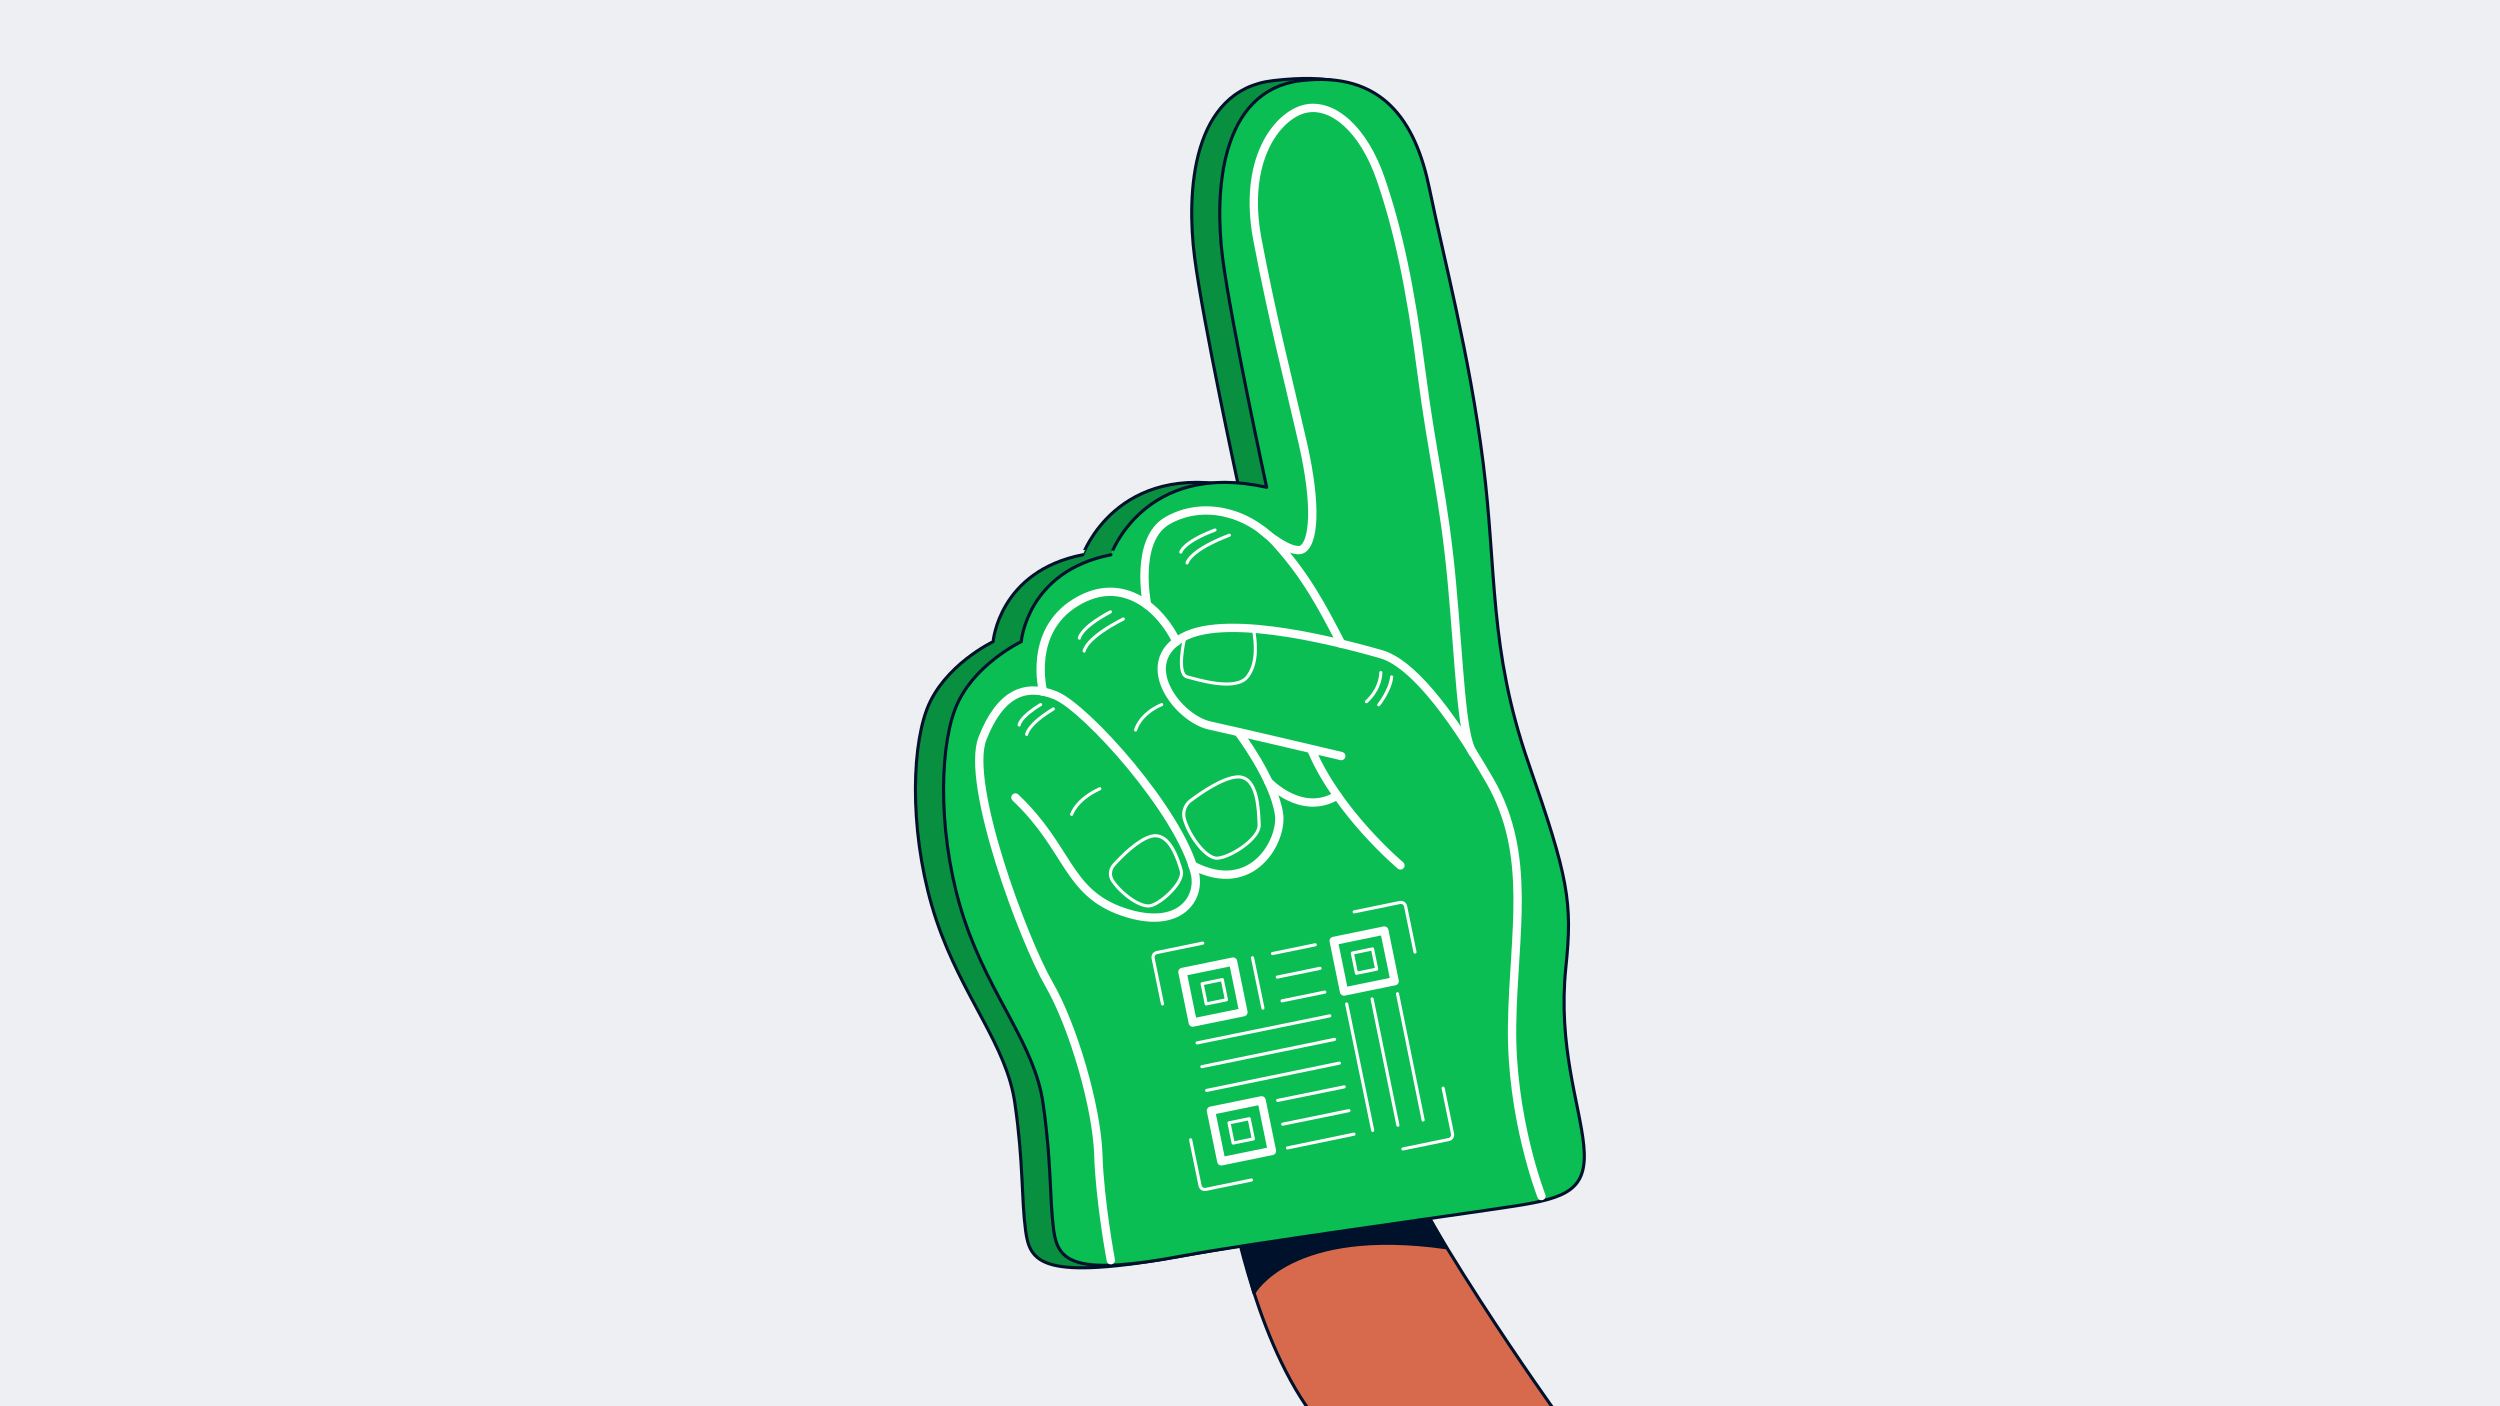 <?xml version="1.0" encoding="UTF-8"?>
<svg xmlns="http://www.w3.org/2000/svg" xml:space="preserve" x="0" y="0" version="1.1" viewBox="0 0 1200 675" width="654.222" height="368"><path fill="#EDEFF2" d="M0-8.6H1200V683.6H0z"/><g stroke-linecap="round" stroke-linejoin="round"><path fill="#088F3F" stroke="#00112C" stroke-miterlimit="10" stroke-width="1.5" d="M594.6 233.9s-17.2-79.4-21.2-110.5-1.4-80.2 37.7-84.7c56.9-6.6 54.9 19.2 61.6 51.7s19.2 79.4 25.8 131.7 2.7 89.3 21.8 144.3 21.2 66.4 17.9 98c-3.9 37.7 6.7 65.9 8.6 85.4 2.1 21.2-8 25.2-33.1 29.1-25.2 3.9-116.8 18.6-145.5 23.8-68.7 12.6-73.8 3.1-75.9-11.9-2.1-15.8-1-32.5-5.1-60.9-3.9-28.4-25.2-51-37.7-88.1s-12.6-80.1-4.6-101.3 31.8-32.5 31.8-32.5 2.7-33.8 43-41.7c.1.1 16-45.5 74.9-32.4"/><path fill="#D76A4C" stroke="#00112C" stroke-miterlimit="10" stroke-width="1.5" d="M590.2 574.1s10.9 65.6 39.1 104H747s-67.8-94-91.2-152.2c-23.3-58.3-92-14.8-65.6 48.2"/><path fill="#00112C" stroke="#00112C" stroke-miterlimit="10" stroke-width="1.5" d="M601.9 620.6s17.5-32.3 92.3-21.7l-26.3-46.8-81.7 10.1z"/><path fill="#0ABE53" stroke="#00112C" stroke-miterlimit="10" stroke-width="1.5" d="M608 233.9s-17.2-79.4-21.2-110.5c-3.9-31.1-1.3-80.1 37.7-84.7s54.9 19.2 61.6 51.7c6.6 32.5 19.2 79.4 25.8 131.7s2.7 89.3 21.8 144.3 21.2 66.4 17.9 98c-3.9 37.7 6.7 65.9 8.6 85.4 2.1 21.2-8 25.2-33.1 29.1-25.2 3.9-130.3 18.4-158.8 23.8-52.3 9.9-60.4 3.1-62.5-11.9-2.1-15.8-1-32.5-5.1-60.9-3.9-28.4-25.2-51-37.7-88.1s-12.6-80.1-4.6-101.3 31.8-32.5 31.8-32.5 2.7-33.8 43-41.7c0 .1 15.9-45.5 74.8-32.4"/><g fill="none" stroke="#FFF" stroke-miterlimit="10" stroke-width="4"><path d="M533.2 604.9s-5.3-28.1-6-50.6-11.9-61.6-23.8-82.1c-11.9-20.6-40.3-95.9-31.8-117.8 8.6-21.8 20.6-26.5 35.1-20.6 14.6 6 59.5 55.8 66.8 85.2 3 12.2-7.3 27.9-34.4 18.7-27.2-9.3-25.8-30.4-51.7-54.9M739.9 574.1s-14.8-37.6-14.1-82 9.9-81.4-10.6-117.2c-20.6-35.7-38.4-56.9-52.3-60.9-13.9-3.9-72.8-20.6-95.3-8s-2 39.1 13.3 42.3c15.2 3.3 62.9 14.6 62.9 14.6"/><path d="M672.2 415.4s-30.1-25.3-42.8-55.7M500.7 332s-7.6-28.6 15.6-42.8c23.1-14.2 41.5 4 48.4 18.8M594.5 351.6s16.8 22.1 19.4 39c2 12.5-12.6 40-41.5 24.8"/><path d="M608.8 375.2s15.9 17.1 33.1 6.6M550.6 290.3s-6.4-31.2 9.8-40.4c16.2-9.3 37.7-5 52 10.6 14.2 15.6 22 30.2 31.5 48.6"/><path d="M605.9 254.6s14.3 12.2 19.4 8.9 7.1-19.9 0-51-14.4-58.9-21.7-97.3 9.3-59.5 22.5-62.9c13.3-3.3 28.4 9.6 36.7 33.8s14.2 51.7 19.5 92.7 10.9 60.6 14.6 100.9 4.5 72.5 10 81.6"/></g><g fill="none" stroke="#FFF" stroke-miterlimit="10" stroke-width="1.5"><path d="M492.8 352.5s.3-4.6 12.8-12.2M489.2 348s.2-3.7 10.3-9.8M520.4 312.5s.4-6 18.8-15.4M518.1 306.3s.3-4.8 14.9-12.6M569.8 270.2s1-5.9 20.3-13.3M566.8 265s.9-4.7 16.4-10.6M514.4 390.9s2-7 13.5-12.3M545.1 350.4s1.7-7.5 12.5-12.2M661.8 338.3s5.5-6.8 6.2-13.4M655.9 336.8s6.6-5.4 6.9-14M568.6 306.3s-4.1 17.2 1.2 18.6 23.4 7 28.9 0 3.7-17.8 3.2-21.6M534 422.7c-1.5-2.3-1.3-5.4.6-7.5 3.9-4.3 11.7-12.2 18.1-13.8 8.8-2.2 12.8 11.5 14.3 16.5s-8.3 14.7-14.2 16.7c-4.8 1.7-14.6-5.5-18.8-11.9M568.5 393.2c-.9-3.2.2-6.7 2.7-8.7 5.3-4 15.8-11.3 22.9-11.6 9.9-.3 10 16.7 10.3 23s-12.8 15.2-19.7 16c-5.3.8-13.7-10.1-16.2-18.7"/></g><g fill="none" stroke="#FFF"><path stroke-miterlimit="10.001" stroke-width="4" d="M569.8 463.8H594.6V488.6H569.8z" transform="rotate(-11.577 582.19 476.188)"/><g stroke-miterlimit="10.001"><path stroke-width="4" d="M642.4 448.9H667.2V473.7H642.4z" transform="rotate(-11.577 654.826 461.28)"/><path stroke-width="1.5" d="M650 456.4H659.9V466.3H650z" transform="rotate(-11.577 654.876 461.313)"/></g><path stroke-miterlimit="10.001" stroke-width="1.5" d="M577.9 471.1H587.8V481H577.9z" transform="rotate(-11.577 582.83 476.049)"/><g stroke-miterlimit="10.001"><path stroke-width="4" d="M583.5 530.4H608.3V555.2H583.5z" transform="rotate(-11.577 595.9 542.821)"/><path stroke-width="1.5" d="M590.8 537.9H600.7V547.8H590.8z" transform="rotate(-11.577 595.673 542.793)"/></g><path stroke-miterlimit="10" stroke-width="1.5" d="M613.3 528.2 645.2 521.7"/><path stroke-miterlimit="10" stroke-width="1.5" d="M579.2 523.4 642.9 510.3"/><path stroke-miterlimit="10" stroke-width="1.5" d="M576.9 512 640.6 498.9"/><path stroke-miterlimit="10" stroke-width="1.5" d="M574.6 500.6 638.3 487.6"/><path stroke-miterlimit="10" stroke-width="1.5" d="M615.4 480.4 635.9 476.2"/><path stroke-miterlimit="10" stroke-width="1.5" d="M613.1 469 633.6 464.8"/><path stroke-miterlimit="10" stroke-width="1.5" d="M610.8 457.7 631.3 453.5"/><path stroke-miterlimit="10" stroke-width="1.5" d="M646.4 481.9 658.9 542.6"/><path stroke-miterlimit="10" stroke-width="1.5" d="M601.2 459.7 606.2 483.9"/><path stroke-miterlimit="10" stroke-width="1.5" d="M658.6 479.5 671 540.1"/><path stroke-miterlimit="10" stroke-width="1.5" d="M670.8 477 683.1 537.6"/><path stroke-miterlimit="10" stroke-width="1.5" d="M618 551 649.9 544.4"/><path stroke-miterlimit="10" stroke-width="1.5" d="M615.7 539.6 647.5 533.1"/><path stroke-miterlimit="10" stroke-width="1.5" d="m558 481.9-4.5-21.9c-.3-1.3.6-2.6 1.9-2.8l21.9-4.5M650 437.7l21.9-4.5c1.3-.3 2.6.6 2.8 1.9l4.5 21.9M692.7 522.3l4.5 21.9c.3 1.3-.6 2.6-1.9 2.8l-21.9 4.5M600.7 566.4l-21.9 4.5c-1.3.3-2.6-.6-2.8-1.9l-4.5-21.9"/></g></g></svg>
